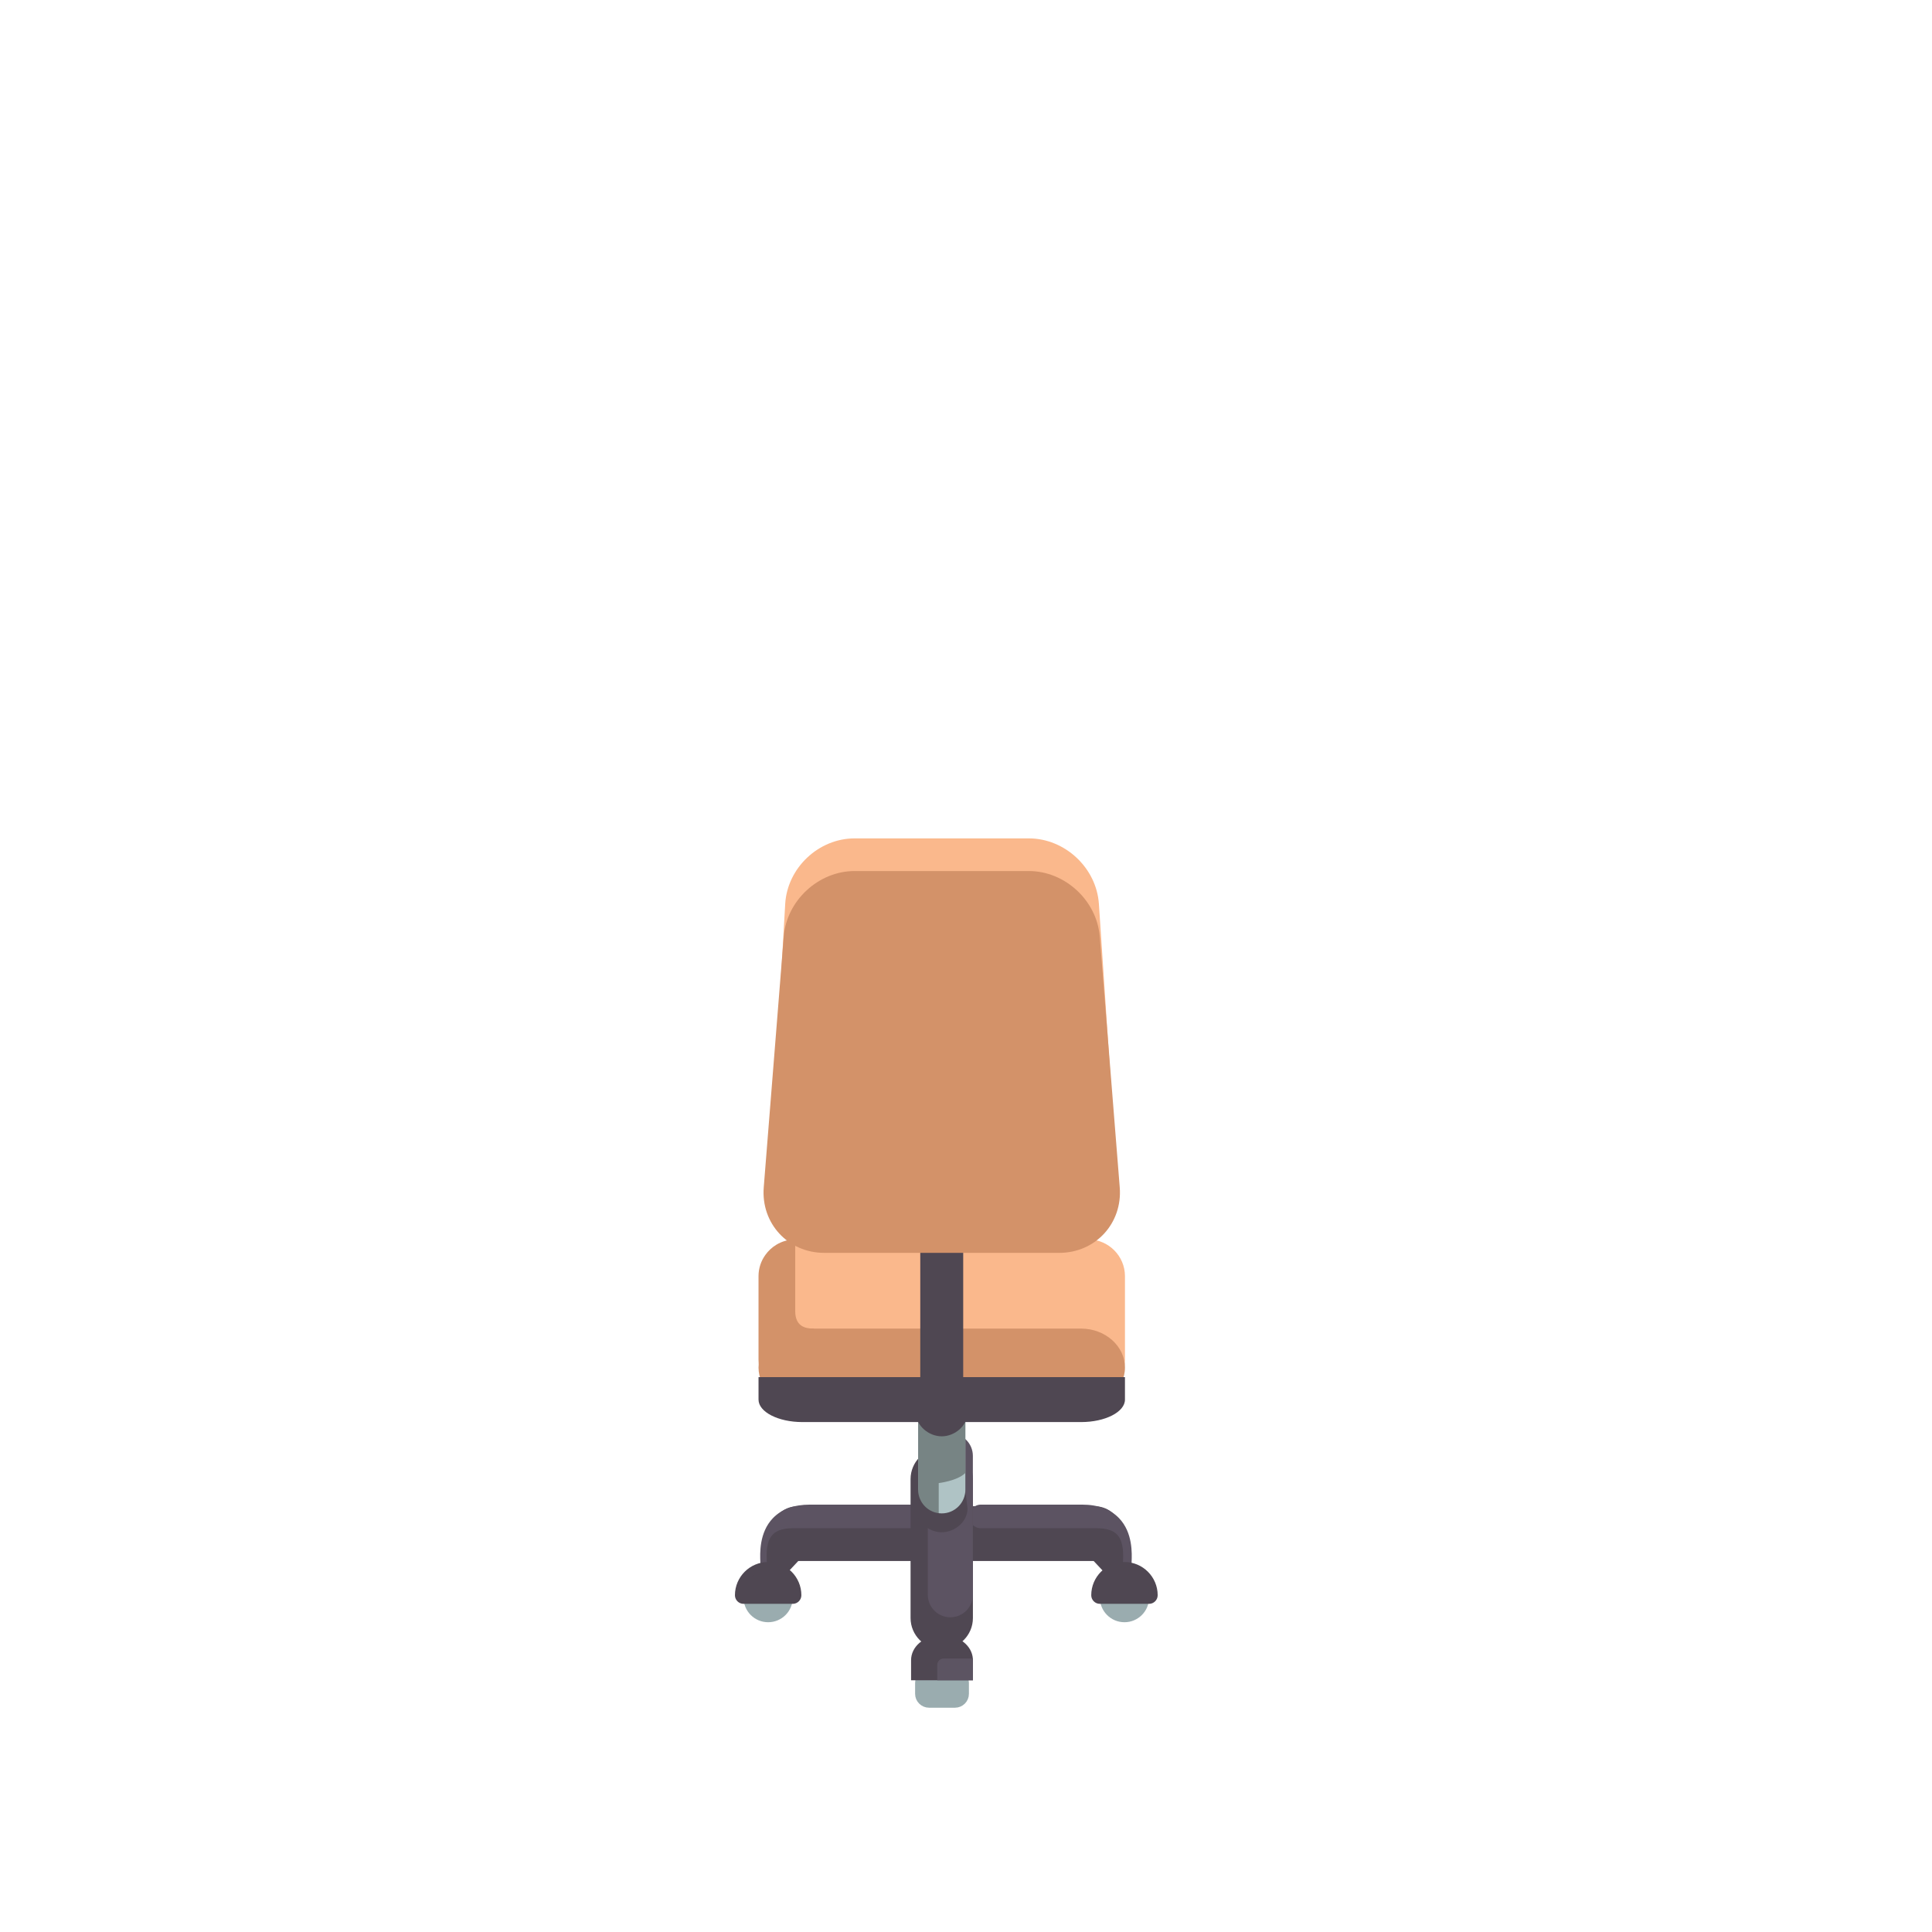 <svg xmlns="http://www.w3.org/2000/svg" xmlns:xlink="http://www.w3.org/1999/xlink" style="isolation:isolate" viewBox="0 0 899.999 900" width="899.999pt" height="900pt"><defs><clipPath id="_clipPath_9q6Pp1HER81fCV69kMjkmm7zLIm0m629"><rect width="899.999" height="900"></rect></clipPath></defs><g clip-path="url(#_clipPath_9q6Pp1HER81fCV69kMjkmm7zLIm0m629)"><path d=" M 0 0 L 0 900 L 899.999 900 L 899.999 0 L 0 0 Z " fill="none"></path><path d=" M 376.874 415.442 C 376.874 414.667 377.508 414.033 378.283 414.033 L 470.986 414.033 C 471.761 414.033 472.396 414.667 472.396 415.442 L 472.396 416.148 C 472.396 416.924 471.761 417.558 470.986 417.558 L 378.283 417.558 C 377.508 417.558 376.874 416.923 376.874 416.148 L 376.874 415.442 Z " fill="rgb(162,168,187)"></path><g><path d=" M 385.238 618.918 L 385.238 650.476 C 379.599 650.476 374.855 650.057 370.9 649.294 C 357.87 646.797 353.345 640.587 353.345 633.381 L 353.345 594.483 C 353.345 590.812 354.518 587.402 356.521 584.611 C 357.887 582.684 359.654 581.042 361.699 579.818 C 364.264 578.285 367.255 577.388 370.448 577.388 L 370.456 577.388 L 376.95 595.614 L 382.498 611.217 L 385.238 618.918 Z " fill="rgb(211,146,105)"></path><path d=" M 524.051 594.486 L 524.051 633.377 C 524.051 642.788 516.353 650.476 506.953 650.476 L 370.444 650.476 C 370.444 650.476 370.605 650.045 370.896 649.292 C 373.05 643.563 382.159 618.906 378.843 618.906 C 375.106 618.906 370.444 617.829 370.444 610.809 L 370.444 589.5 C 370.444 582.868 370.444 577.387 370.444 577.387 L 506.953 577.387 C 516.353 577.387 524.051 585.075 524.051 594.486 Z " fill="rgb(250,184,140)"></path><path d=" M 524.049 637.073 C 524.049 647.062 514.865 655.235 503.641 655.235 L 373.757 655.235 C 362.532 655.235 353.349 647.062 353.349 637.073 C 353.349 627.085 362.532 618.912 373.757 618.912 L 503.641 618.912 C 514.865 618.912 524.049 627.085 524.049 637.073 Z " fill="rgb(211,146,105)"></path><path d=" M 449.356 789.042 C 449.356 791.499 447.346 793.51 444.889 793.51 L 432.764 793.51 C 430.307 793.51 428.296 791.499 428.296 789.042 L 428.296 783.938 C 428.296 781.48 430.307 779.469 432.764 779.469 L 444.889 779.469 C 447.346 779.469 449.356 781.48 449.356 783.938 L 449.356 789.042 Z " fill="rgb(154,172,175)"></path><path d=" M 449.356 789.042 C 449.356 791.499 447.346 793.51 444.889 793.51 L 432.764 793.51 C 430.307 793.51 428.296 791.499 428.296 789.042 L 428.296 783.938 C 428.296 781.48 430.307 779.469 432.764 779.469 L 444.889 779.469 C 447.346 779.469 449.356 781.48 449.356 783.938 L 449.356 789.042 Z " fill="none" stroke-width="4.014" stroke="rgb(154,172,175)" stroke-linejoin="bevel" stroke-linecap="butt" stroke-miterlimit="10"></path><path d=" M 453.232 773.386 L 453.232 782.746 L 424.412 782.746 L 424.412 773.386 C 424.412 767.116 430.332 762.016 437.593 762.016 L 440.063 762.016 C 447.013 762.016 452.723 766.696 453.192 772.596 C 453.223 772.855 453.232 773.116 453.232 773.386 Z " fill="rgb(79,71,82)"></path><path d=" M 512.356 744.238 C 512.356 750.567 517.487 755.697 523.815 755.697 C 530.145 755.697 535.274 750.567 535.274 744.238 L 512.356 744.238 Z " fill="rgb(154,172,175)"></path><path d=" M 509.974 727.185 L 441.507 727.185 C 434.462 727.185 428.752 721.474 428.752 714.43 C 428.752 707.385 434.462 701.675 441.507 701.675 L 509.974 701.675 C 517.019 701.675 522.729 707.385 522.729 714.43 C 522.729 721.474 517.019 727.185 509.974 727.185 Z " fill="rgb(79,71,82)"></path><path d=" M 440.047 727.185 L 440.047 727.185 L 371.58 727.185 C 364.535 727.185 358.825 721.474 358.825 714.43 C 358.825 707.385 364.536 701.674 371.58 701.674 L 440.047 701.675 C 447.092 701.675 452.802 707.385 452.802 714.43 C 452.802 721.474 447.091 727.185 440.047 727.185 Z " fill="rgb(79,71,82)"></path><path d=" M 361.741 735.422 C 360.392 735.422 359.039 734.928 357.978 733.931 C 355.763 731.852 353.496 725.201 355.575 722.987 L 359.742 711.096 C 361.822 708.882 372.52 714.007 374.733 716.086 C 376.948 718.166 377.058 721.646 374.979 723.861 L 365.752 733.687 C 364.669 734.839 363.207 735.422 361.741 735.422 Z " fill="rgb(79,71,82)"></path><path d=" M 359.742 734.422 C 356.705 734.422 354.242 731.959 354.242 728.922 C 354.242 728.627 354.224 728.246 354.204 727.796 C 354.028 723.647 353.615 713.933 360.034 707.236 C 364.056 703.04 369.845 700.913 377.242 700.913 L 424.412 700.913 C 427.449 700.913 429.912 703.375 429.912 706.413 C 429.912 709.45 427.449 711.913 424.412 711.913 L 369.242 711.913 C 364.96 711.913 361.842 712.9 359.976 714.848 C 356.805 718.155 357.059 724.123 357.194 727.329 C 357.222 727.966 357.242 728.505 357.242 728.922 C 357.242 731.959 362.779 734.422 359.742 734.422 Z " fill="rgb(92,83,98)"></path><path d=" M 519.603 735.422 C 518.137 735.422 516.675 734.839 515.592 733.687 L 506.365 723.861 C 504.286 721.646 504.396 718.166 506.61 716.086 C 508.825 714.007 521.735 712.216 523.815 714.43 L 523.611 726.157 C 525.69 728.371 525.581 731.852 523.366 733.931 C 522.305 734.928 520.952 735.422 519.603 735.422 Z " fill="rgb(79,71,82)"></path><path d=" M 521.602 734.422 C 518.564 734.422 523.103 731.959 523.103 728.922 C 523.103 728.505 523.123 727.966 523.15 727.329 C 523.286 724.123 523.54 718.155 520.369 714.848 C 518.503 712.9 515.385 711.913 511.103 711.913 L 456.932 711.913 C 453.895 711.913 451.432 709.45 451.432 706.413 C 451.432 703.375 453.895 700.913 456.932 700.913 L 504.102 700.913 C 511.499 700.913 517.288 703.04 521.31 707.236 C 527.729 713.933 527.315 723.647 527.14 727.796 C 527.12 728.246 527.102 728.627 527.102 728.922 C 527.102 731.959 524.639 734.422 521.602 734.422 Z " fill="rgb(92,83,98)"></path><path d=" M 438.698 768.244 C 430.679 768.244 424.177 761.743 424.177 753.723 L 424.177 689.031 C 424.177 681.011 430.679 674.51 438.698 674.51 C 446.718 674.51 453.22 681.011 453.22 689.031 L 453.22 753.723 C 453.22 761.743 446.718 768.244 438.698 768.244 Z " fill="rgb(79,71,82)"></path><path d=" M 442.699 753.398 C 436.9 753.398 432.199 748.697 432.199 742.898 L 432.199 678.206 C 432.199 672.406 436.9 667.706 442.699 667.706 C 448.498 667.706 453.199 672.406 453.199 678.206 L 453.199 742.898 C 453.199 748.697 448.498 753.398 442.699 753.398 Z " fill="rgb(92,83,98)"></path><path d=" M 449.702 657.286 L 449.702 701.786 C 449.702 707.855 444.772 712.786 438.702 712.786 C 436.242 712.786 433.973 711.976 432.143 710.616 C 429.442 708.605 427.702 705.396 427.702 701.786 L 427.702 657.286 C 427.702 656.756 427.742 656.246 427.813 655.736 C 428.563 650.396 433.152 646.286 438.702 646.286 C 444.772 646.286 449.702 651.206 449.702 657.286 Z " fill="rgb(175,195,197)"></path><path d=" M 449.702 657.286 L 449.702 686.156 C 445.973 689.886 437.296 690.87 437.296 690.87 L 437.296 705.354 C 437.296 705.354 428.742 702.393 427.702 702.658 L 427.702 657.286 C 427.702 651.206 432.622 646.286 438.702 646.286 C 444.772 646.286 449.702 651.206 449.702 657.286 Z " fill="rgb(119,132,132)"></path><path d=" M 438.702 704.997 C 432.622 704.997 427.702 700.067 427.702 693.997 L 426.702 702.786 C 426.702 708.855 432.622 713.786 438.702 713.786 C 444.772 713.786 450.702 708.855 450.702 702.786 L 449.702 693.997 C 449.702 700.067 444.772 704.997 438.702 704.997 Z " fill="rgb(79,71,82)"></path><path d=" M 438.702 660.303 C 432.622 660.303 427.702 655.373 427.702 649.303 L 426.702 658.091 C 426.702 664.161 432.622 669.091 438.702 669.091 C 444.772 669.091 450.702 664.161 450.702 658.091 L 449.702 649.303 C 449.702 655.373 444.772 660.303 438.702 660.303 Z " fill="rgb(79,71,82)"></path><path d=" M 524.049 641.524 C 524.049 641.524 524.049 646.234 524.049 651.989 C 524.049 657.745 514.865 662.454 503.641 662.454 L 373.757 662.454 C 362.532 662.454 353.349 657.745 353.349 651.989 C 353.349 646.233 353.349 641.524 353.349 641.524 L 524.049 641.524 Z " fill="rgb(79,71,82)"></path><path d=" M 438.698 664.26 C 433.176 664.26 428.698 659.782 428.698 654.26 L 428.698 581.062 C 428.698 575.539 433.176 571.062 438.698 571.062 C 444.221 571.062 448.698 575.539 448.698 581.062 L 448.698 654.26 C 448.698 659.782 444.221 664.26 438.698 664.26 Z " fill="rgb(79,71,82)"></path><path d=" M 519.858 540.094 L 511.91 421.096 C 510.788 404.296 496.095 390.551 479.258 390.551 L 398.14 390.551 C 381.303 390.551 366.739 404.304 365.776 421.114 L 359.215 535.623 L 519.858 540.094 Z " fill="rgb(250,184,140)"></path><path d=" M 383.962 583.628 C 367.125 583.628 354.443 569.896 355.781 553.112 L 365.095 436.273 C 366.433 419.489 381.303 405.757 398.14 405.757 L 479.258 405.757 C 496.095 405.757 510.965 419.489 512.303 436.273 L 521.616 553.112 C 522.954 569.896 510.272 583.628 493.436 583.628 L 383.962 583.628 Z " fill="rgb(211,146,105)"></path></g><path d=" M 512.356 745.124 C 511.248 745.124 510.35 744.225 510.35 743.117 C 510.35 735.692 516.391 729.651 523.815 729.651 C 531.24 729.651 537.281 735.692 537.281 743.117 C 537.281 743.649 537.07 744.16 536.693 744.536 C 536.317 744.912 535.807 745.124 535.274 745.124 L 512.356 745.124 Z " fill="rgb(79,71,82)"></path><path d=" M 523.815 727.644 C 515.284 727.644 508.343 734.585 508.343 743.117 C 508.343 745.333 510.14 747.13 512.356 747.13 L 535.274 747.13 C 537.491 747.13 539.289 745.333 539.289 743.117 C 539.289 734.585 532.348 727.644 523.815 727.644 Z  M 523.815 731.658 C 530.145 731.658 535.274 736.789 535.274 743.117 L 512.356 743.117 C 512.356 736.788 517.487 731.658 523.815 731.658 Z " fill="rgb(79,71,82)"></path><path d=" M 453.232 773.386 L 453.232 782.746 L 436.603 782.746 L 436.603 775.596 C 436.603 773.946 437.952 772.596 439.603 772.596 L 453.192 772.596 C 453.223 772.855 453.232 773.116 453.232 773.386 Z " fill="rgb(92,84,98)"></path><path d=" M 346.377 744.238 C 346.377 750.567 351.507 755.697 357.836 755.697 C 364.164 755.697 369.295 750.567 369.295 744.238 L 346.377 744.238 Z " fill="rgb(154,172,175)"></path><path d=" M 346.376 745.124 C 345.268 745.124 344.369 744.225 344.369 743.117 C 344.369 735.692 350.41 729.651 357.835 729.651 C 365.261 729.651 371.302 735.692 371.302 743.117 C 371.302 744.225 370.403 745.124 369.295 745.124 L 346.376 745.124 Z " fill="rgb(79,71,82)"></path><path d=" M 357.835 727.644 C 349.304 727.644 342.362 734.585 342.362 743.117 C 342.362 745.333 344.16 747.13 346.377 747.13 L 369.295 747.13 C 371.512 747.13 373.309 745.333 373.309 743.117 C 373.309 734.585 366.367 727.644 357.835 727.644 Z  M 357.835 731.658 C 364.164 731.658 369.295 736.788 369.295 743.117 L 346.377 743.117 C 346.377 736.788 351.507 731.658 357.835 731.658 Z " fill="rgb(79,71,82)"></path></g></svg>